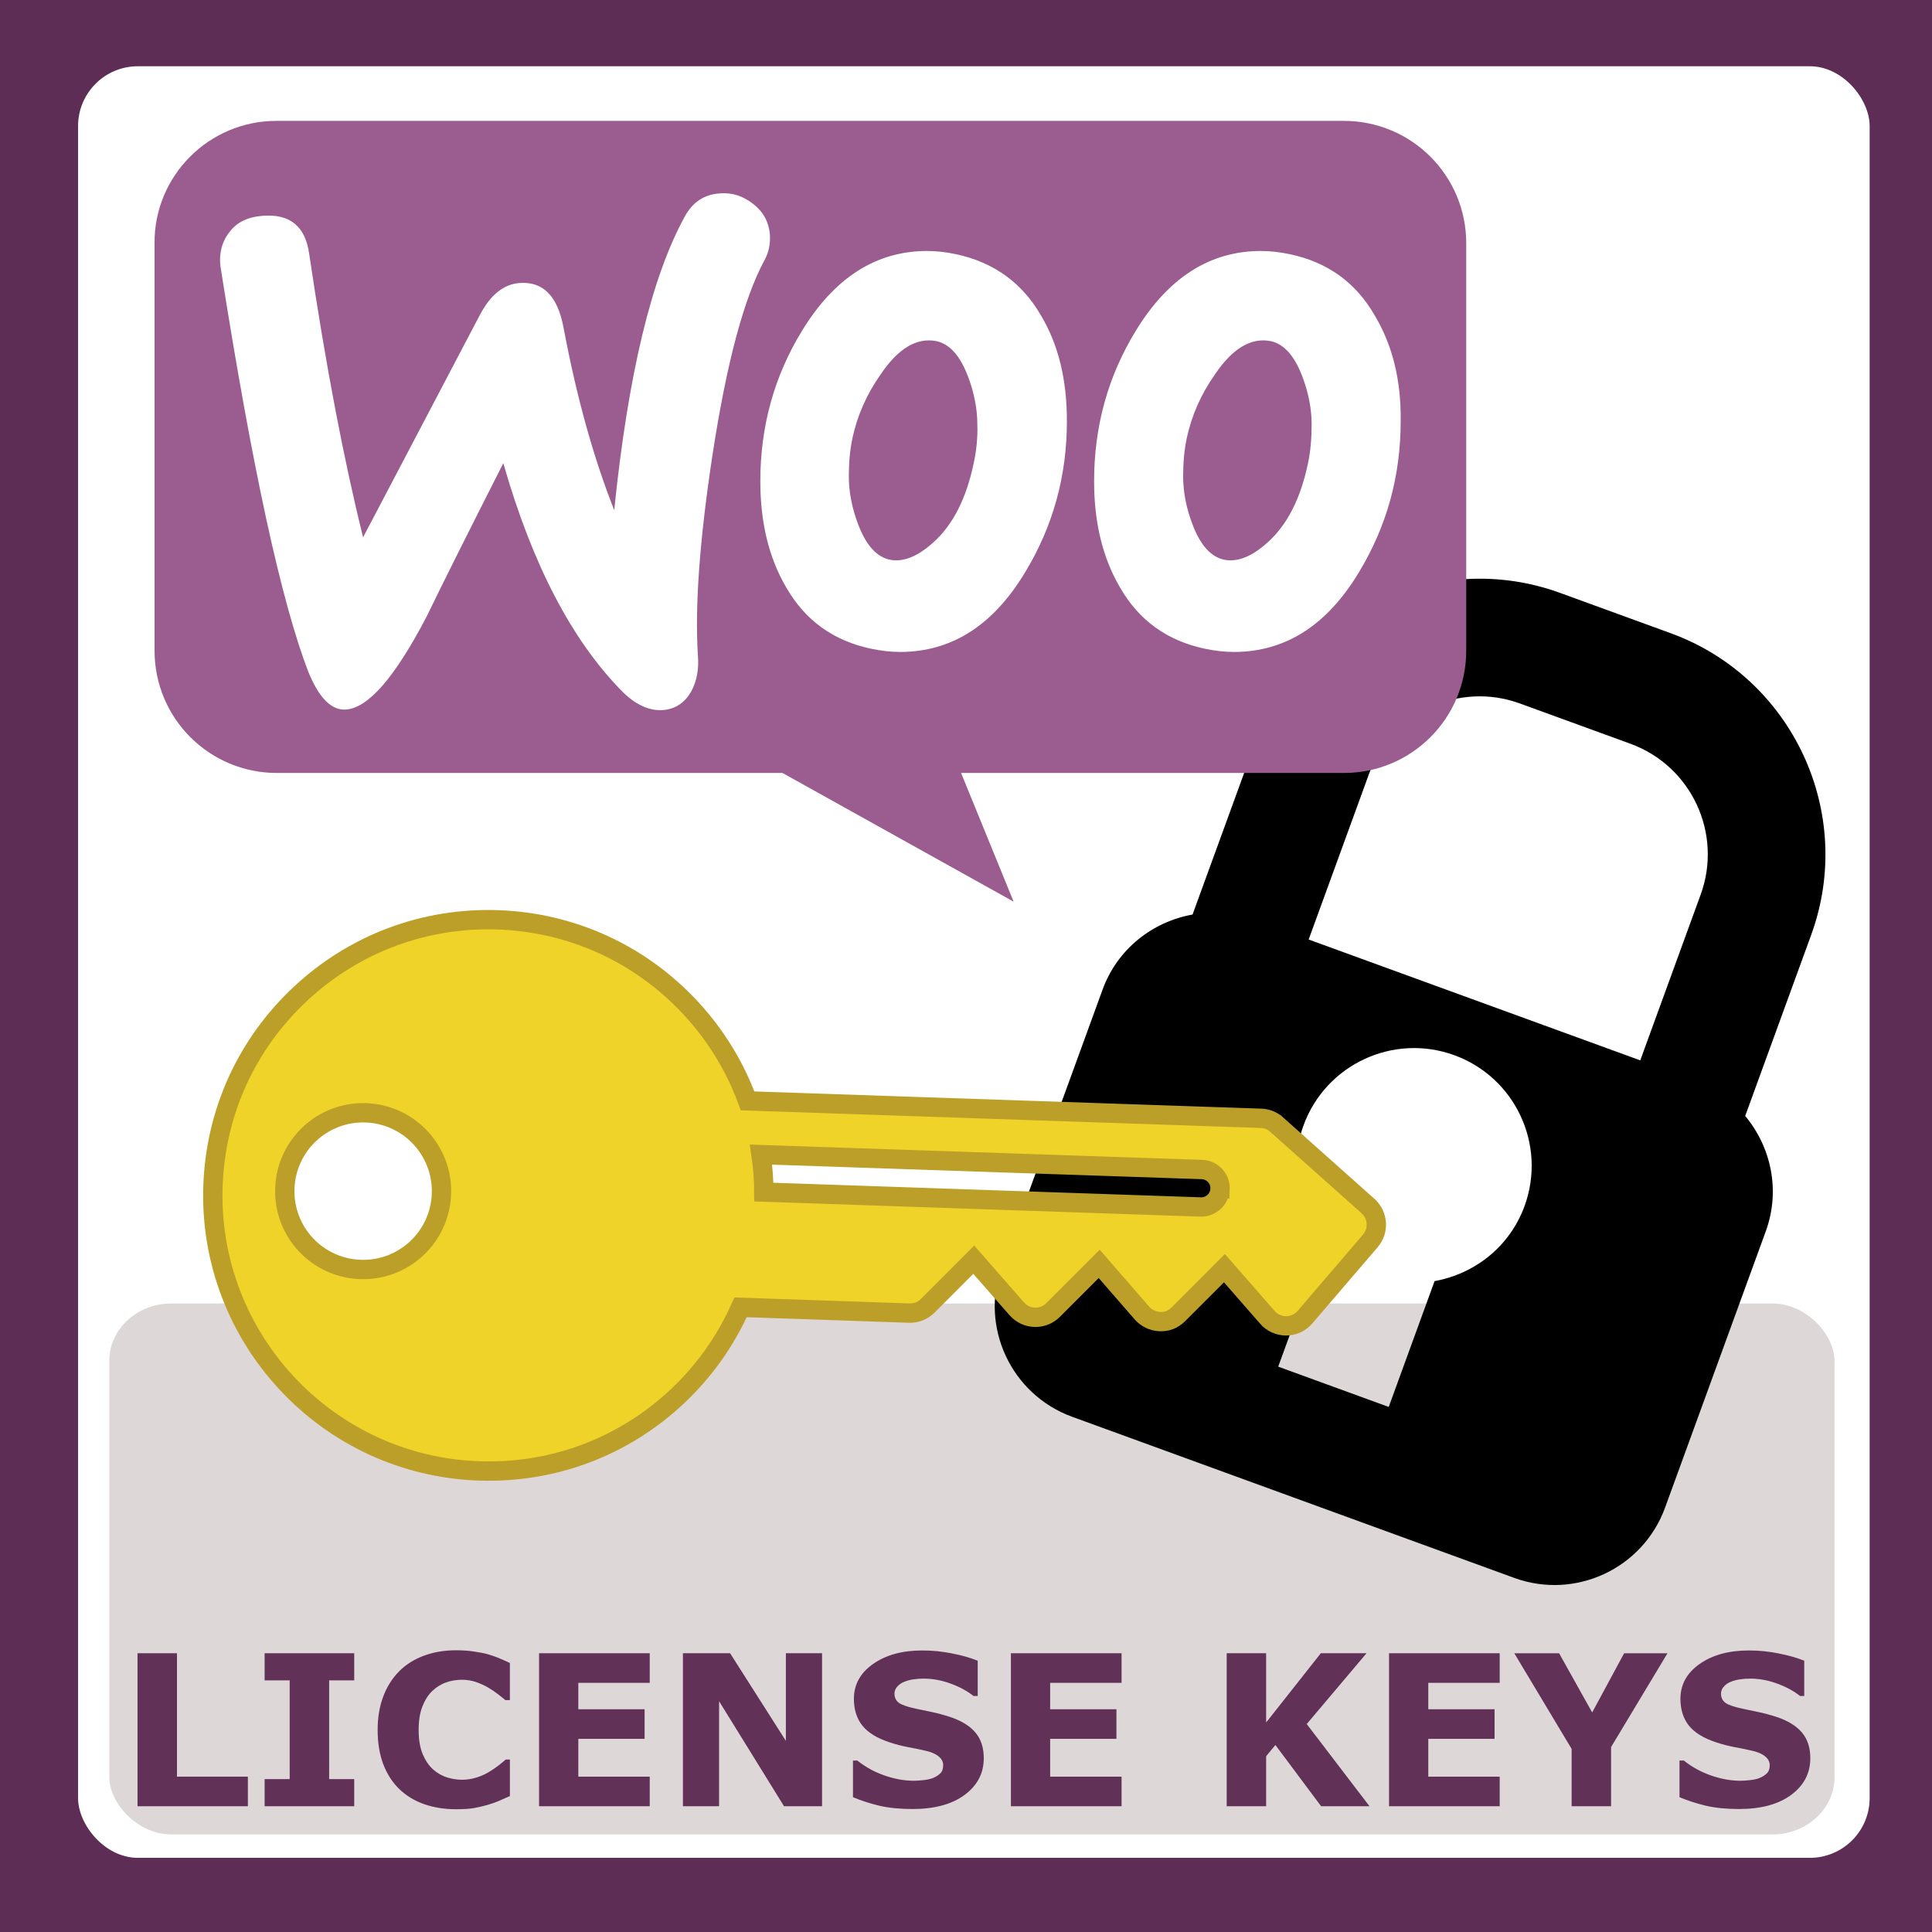 <?xml version="1.0" encoding="UTF-8" standalone="no"?>
<!-- Created with Inkscape (http://www.inkscape.org/) -->

<svg
   xmlns:dc="http://purl.org/dc/elements/1.1/"
   xmlns:cc="http://creativecommons.org/ns#"
   xmlns:rdf="http://www.w3.org/1999/02/22-rdf-syntax-ns#"
   xmlns:svg="http://www.w3.org/2000/svg"
   xmlns="http://www.w3.org/2000/svg"
   xmlns:sodipodi="http://sodipodi.sourceforge.net/DTD/sodipodi-0.dtd"
   xmlns:inkscape="http://www.inkscape.org/namespaces/inkscape"
   width="500"
   height="500"
   viewBox="0 0 500 500"
   id="svg2"
   version="1.1"
   inkscape:version="0.91 r13725"
   sodipodi:docname="icon.svg"
   inkscape:export-filename="C:\Users\Alejandro\Documents\www\wordpress\wp-content\plugins\woocommerce-license-keys\assets\wordpress\icon-128x128.png"
   inkscape:export-xdpi="23.040001"
   inkscape:export-ydpi="23.040001">
  <defs
     id="defs4" />
  <sodipodi:namedview
     id="base"
     pagecolor="#ffffff"
     bordercolor="#666666"
     borderopacity="1.0"
     inkscape:pageopacity="0.0"
     inkscape:pageshadow="2"
     inkscape:zoom="0.7"
     inkscape:cx="444.55193"
     inkscape:cy="302.20406"
     inkscape:document-units="px"
     inkscape:current-layer="layer8"
     showgrid="false"
     units="px"
     inkscape:window-width="1920"
     inkscape:window-height="1017"
     inkscape:window-x="-8"
     inkscape:window-y="-8"
     inkscape:window-maximized="1">
    <inkscape:grid
       type="xygrid"
       id="grid4136" />
  </sodipodi:namedview>
  <g
     inkscape:label="BG"
     inkscape:groupmode="layer"
     id="layer1"
     transform="translate(0,-552.362)">
    <rect
       style="opacity:1;fill:#5e2d55;fill-opacity:1;fill-rule:nonzero;stroke:none;stroke-width:3;stroke-linecap:round;stroke-linejoin:miter;stroke-miterlimit:4;stroke-dasharray:none;stroke-dashoffset:0;stroke-opacity:1"
       id="rect4138"
       width="500"
       height="500"
       x="0"
       y="552.362" />
  </g>
  <g
     inkscape:groupmode="layer"
     id="layer7"
     inkscape:label="Inner BG"
     sodipodi:insensitive="true">
    <rect
       style="opacity:1;fill:#ffffff;fill-opacity:1;fill-rule:evenodd;stroke:none;stroke-width:10;stroke-linecap:round;stroke-linejoin:miter;stroke-miterlimit:4;stroke-dasharray:none;stroke-dashoffset:0;stroke-opacity:1"
       id="rect4175"
       width="463.66"
       height="463.66"
       x="20.203"
       y="17.147"
       rx="15.472"
       ry="15.472" />
  </g>
  <g
     inkscape:groupmode="layer"
     id="layer8"
     inkscape:label="Icon Bg">
    <rect
       style="opacity:1;fill:#ded7d7;fill-opacity:1;fill-rule:evenodd;stroke:none;stroke-width:10;stroke-linecap:round;stroke-linejoin:miter;stroke-miterlimit:4;stroke-dasharray:none;stroke-dashoffset:0;stroke-opacity:1"
       id="rect4178"
       width="446.487"
       height="137.401"
       x="28.284"
       y="337.346"
       rx="16.053"
       ry="14.82" />
  </g>
  <g
     inkscape:groupmode="layer"
     id="layer5"
     inkscape:label="Name"
     sodipodi:insensitive="true">
    <g
       style="font-style:normal;font-variant:normal;font-weight:bold;font-stretch:normal;font-size:18.672px;line-height:125%;font-family:Verdana;-inkscape-font-specification:'Verdana Bold';letter-spacing:0px;word-spacing:0px;fill:#613158;fill-opacity:1;stroke:none;stroke-width:1px;stroke-linecap:butt;stroke-linejoin:miter;stroke-opacity:1"
       id="text4161">
      <path
         d="m 64.149,467.454 -28.56,0 0,-39.596 10.211,0 0,31.937 18.349,0 0,7.659 z"
         style="font-style:normal;font-variant:normal;font-weight:bold;font-stretch:normal;font-size:54.461px;font-family:Verdana;-inkscape-font-specification:'Verdana Bold';fill:#613158;fill-opacity:1"
         id="path4181"
         inkscape:connector-curvature="0" />
      <path
         d="m 91.672,467.454 -23.188,0 0,-7.02 6.488,0 0,-25.555 -6.488,0 0,-7.02 23.188,0 0,7.02 -6.488,0 0,25.555 6.488,0 0,7.02 z"
         style="font-style:normal;font-variant:normal;font-weight:bold;font-stretch:normal;font-size:54.461px;font-family:Verdana;-inkscape-font-specification:'Verdana Bold';fill:#613158;fill-opacity:1"
         id="path4183"
         inkscape:connector-curvature="0" />
      <path
         d="m 117.945,468.226 q -4.414,0 -8.164,-1.303 -3.723,-1.303 -6.409,-3.882 -2.686,-2.579 -4.175,-6.435 -1.463,-3.856 -1.463,-8.908 0,-4.707 1.409,-8.536 1.409,-3.829 4.095,-6.568 2.579,-2.633 6.382,-4.069 3.829,-1.436 8.35,-1.436 2.5,0 4.494,0.293 2.021,0.266 3.723,0.718 1.782,0.505 3.218,1.143 1.463,0.612 2.553,1.143 l 0,9.6 -1.17,0 q -0.745,-0.638 -1.888,-1.516 -1.117,-0.878 -2.553,-1.728 -1.463,-0.851 -3.164,-1.436 -1.702,-0.585 -3.643,-0.585 -2.154,0 -4.095,0.691 -1.941,0.665 -3.59,2.234 -1.569,1.516 -2.553,4.015 -0.957,2.5 -0.957,6.063 0,3.723 1.037,6.223 1.064,2.5 2.659,3.936 1.622,1.463 3.617,2.101 1.994,0.612 3.936,0.612 1.861,0 3.67,-0.558 1.835,-0.558 3.377,-1.516 1.303,-0.771 2.42,-1.649 1.117,-0.878 1.835,-1.516 l 1.064,0 0,9.467 q -1.489,0.665 -2.845,1.25 -1.356,0.585 -2.845,1.01 -1.941,0.558 -3.643,0.851 -1.702,0.293 -4.68,0.293 z"
         style="font-style:normal;font-variant:normal;font-weight:bold;font-stretch:normal;font-size:54.461px;font-family:Verdana;-inkscape-font-specification:'Verdana Bold';fill:#613158;fill-opacity:1"
         id="path4185"
         inkscape:connector-curvature="0" />
      <path
         d="m 168.151,467.454 -28.64,0 0,-39.596 28.64,0 0,7.659 -18.481,0 0,6.834 17.152,0 0,7.659 -17.152,0 0,9.786 18.481,0 0,7.659 z"
         style="font-style:normal;font-variant:normal;font-weight:bold;font-stretch:normal;font-size:54.461px;font-family:Verdana;-inkscape-font-specification:'Verdana Bold';fill:#613158;fill-opacity:1"
         id="path4187"
         inkscape:connector-curvature="0" />
      <path
         d="m 212.746,467.454 -9.839,0 -16.806,-27.177 0,27.177 -9.36,0 0,-39.596 12.206,0 14.44,22.683 0,-22.683 9.36,0 0,39.596 z"
         style="font-style:normal;font-variant:normal;font-weight:bold;font-stretch:normal;font-size:54.461px;font-family:Verdana;-inkscape-font-specification:'Verdana Bold';fill:#613158;fill-opacity:1"
         id="path4189"
         inkscape:connector-curvature="0" />
      <path
         d="m 254.601,455.009 q 0,5.85 -4.973,9.52 -4.946,3.643 -13.456,3.643 -4.92,0 -8.589,-0.851 -3.643,-0.878 -6.834,-2.207 l 0,-9.493 1.117,0 q 3.164,2.526 7.073,3.882 3.936,1.356 7.552,1.356 0.931,0 2.446,-0.16 1.516,-0.16 2.473,-0.532 1.17,-0.479 1.915,-1.197 0.771,-0.718 0.771,-2.127 0,-1.303 -1.117,-2.234 -1.09,-0.957 -3.218,-1.463 -2.234,-0.532 -4.733,-0.984 -2.473,-0.479 -4.654,-1.197 -4.999,-1.622 -7.206,-4.388 -2.181,-2.792 -2.181,-6.914 0,-5.531 4.946,-9.015 4.973,-3.51 12.764,-3.51 3.909,0 7.712,0.771 3.829,0.745 6.621,1.888 l 0,9.121 -1.09,0 q -2.393,-1.915 -5.877,-3.191 -3.457,-1.303 -7.073,-1.303 -1.276,0 -2.553,0.186 -1.25,0.16 -2.42,0.638 -1.037,0.399 -1.782,1.223 -0.745,0.798 -0.745,1.835 0,1.569 1.197,2.42 1.197,0.824 4.521,1.516 2.181,0.452 4.175,0.878 2.021,0.425 4.335,1.17 4.547,1.489 6.701,4.069 2.181,2.553 2.181,6.648 z"
         style="font-style:normal;font-variant:normal;font-weight:bold;font-stretch:normal;font-size:54.461px;font-family:Verdana;-inkscape-font-specification:'Verdana Bold';fill:#613158;fill-opacity:1"
         id="path4191"
         inkscape:connector-curvature="0" />
      <path
         d="m 290.261,467.454 -28.64,0 0,-39.596 28.64,0 0,7.659 -18.481,0 0,6.834 17.152,0 0,7.659 -17.152,0 0,9.786 18.481,0 0,7.659 z"
         style="font-style:normal;font-variant:normal;font-weight:bold;font-stretch:normal;font-size:54.461px;font-family:Verdana;-inkscape-font-specification:'Verdana Bold';fill:#613158;fill-opacity:1"
         id="path4193"
         inkscape:connector-curvature="0" />
      <path
         d="m 354.428,467.454 -12.525,0 -11.833,-15.849 -2.393,2.899 0,12.95 -10.211,0 0,-39.596 10.211,0 0,17.923 14.147,-17.923 11.833,0 -15.477,18.322 16.248,21.274 z"
         style="font-style:normal;font-variant:normal;font-weight:bold;font-stretch:normal;font-size:54.461px;font-family:Verdana;-inkscape-font-specification:'Verdana Bold';fill:#613158;fill-opacity:1"
         id="path4195"
         inkscape:connector-curvature="0" />
      <path
         d="m 388.12,467.454 -28.64,0 0,-39.596 28.64,0 0,7.659 -18.481,0 0,6.834 17.152,0 0,7.659 -17.152,0 0,9.786 18.481,0 0,7.659 z"
         style="font-style:normal;font-variant:normal;font-weight:bold;font-stretch:normal;font-size:54.461px;font-family:Verdana;-inkscape-font-specification:'Verdana Bold';fill:#613158;fill-opacity:1"
         id="path4197"
         inkscape:connector-curvature="0" />
      <path
         d="m 431.545,427.859 -14.599,24.279 0,15.317 -10.211,0 0,-14.838 -14.838,-24.757 11.594,0 8.563,15.317 8.27,-15.317 11.222,0 z"
         style="font-style:normal;font-variant:normal;font-weight:bold;font-stretch:normal;font-size:54.461px;font-family:Verdana;-inkscape-font-specification:'Verdana Bold';fill:#613158;fill-opacity:1"
         id="path4199"
         inkscape:connector-curvature="0" />
      <path
         d="m 468.508,455.009 q 0,5.85 -4.973,9.52 -4.946,3.643 -13.456,3.643 -4.92,0 -8.589,-0.851 -3.643,-0.878 -6.834,-2.207 l 0,-9.493 1.117,0 q 3.164,2.526 7.073,3.882 3.936,1.356 7.552,1.356 0.931,0 2.446,-0.16 1.516,-0.16 2.473,-0.532 1.17,-0.479 1.915,-1.197 0.771,-0.718 0.771,-2.127 0,-1.303 -1.117,-2.234 -1.09,-0.957 -3.218,-1.463 -2.234,-0.532 -4.733,-0.984 -2.473,-0.479 -4.654,-1.197 -4.999,-1.622 -7.206,-4.388 -2.181,-2.792 -2.181,-6.914 0,-5.531 4.946,-9.015 4.973,-3.51 12.764,-3.51 3.909,0 7.712,0.771 3.829,0.745 6.621,1.888 l 0,9.121 -1.09,0 q -2.393,-1.915 -5.877,-3.191 -3.457,-1.303 -7.073,-1.303 -1.276,0 -2.553,0.186 -1.25,0.16 -2.42,0.638 -1.037,0.399 -1.782,1.223 -0.745,0.798 -0.745,1.835 0,1.569 1.197,2.42 1.197,0.824 4.521,1.516 2.181,0.452 4.175,0.878 2.021,0.425 4.335,1.17 4.547,1.489 6.701,4.069 2.181,2.553 2.181,6.648 z"
         style="font-style:normal;font-variant:normal;font-weight:bold;font-stretch:normal;font-size:54.461px;font-family:Verdana;-inkscape-font-specification:'Verdana Bold';fill:#613158;fill-opacity:1"
         id="path4201"
         inkscape:connector-curvature="0" />
    </g>
  </g>
  <g
     inkscape:groupmode="layer"
     id="layer6"
     inkscape:label="Lock-full"
     style="display:inline">
    <g
       inkscape:groupmode="layer"
       id="layer2"
       inkscape:label="Lock"
       sodipodi:insensitive="true">
      <path
         id="path4227"
         d="m 451.656,288.807 17.082,-46.87 c 11.499,-31.552 -4.823,-66.568 -36.36,-78.061 l -28.605,-10.425 c -31.538,-11.494 -66.562,4.808 -78.062,36.36 l -17.082,46.87 c -10.333,1.856 -19.437,8.876 -23.284,19.431 l -26.063,71.514 c -5.755,15.79 2.39,33.276 18.18,39.031 l 114.422,41.701 c 15.79,5.755 33.276,-2.39 39.031,-18.18 l 26.063,-71.514 c 3.847,-10.555 1.394,-21.786 -5.321,-29.856 z m -80.386,42.739 -11.869,32.567 -28.605,-10.425 11.869,-32.567 c -6.716,-8.07 -9.168,-19.301 -5.321,-29.856 5.755,-15.79 23.241,-23.935 39.031,-18.18 15.79,5.755 23.935,23.241 18.18,39.031 -3.847,10.555 -12.951,17.575 -23.284,19.431 z m 53.225,-57.126 -85.816,-31.276 15.638,-42.908 c 5.75,-15.776 23.241,-23.935 39.031,-18.18 l 28.605,10.425 c 15.79,5.755 23.93,23.255 18.18,39.031 l -15.638,42.908 z"
         inkscape:connector-curvature="0" />
    </g>
    <g
       inkscape:groupmode="layer"
       id="layer3"
       inkscape:label="Key">
      <g
         id="g4206"
         transform="matrix(0.502,-0.53,0.53,0.502,49.25,325.224)">
        <g
           id="g4166"
           transform="matrix(1.145,0.07,-0.07,1.145,-5.06,-41.822)">
          <path
             id="path4168"
             d="m 279.806,235.505 c -0.136,-1.772 -0.928,-3.476 -2.227,-4.747 L 165.336,118.515 c 4.416,-10.403 6.747,-21.669 6.747,-33.312 0,-22.754 -8.875,-44.163 -24.938,-60.266 C 131.059,8.866 109.665,0 86.898,0 64.12,0 42.763,8.869 26.651,24.95 c -33.243,33.225 -33.25,87.266 -0.005,120.488 16.111,16.115 37.475,24.99 60.241,24.99 11.646,0 22.884,-2.35 33.312,-6.772 l 36.874,36.902 c 1.534,1.515 3.557,2.319 5.74,2.248 l 20.095,-0.705 -0.656,20.145 c -0.062,2.125 0.705,4.193 2.245,5.706 1.484,1.512 3.569,2.334 5.685,2.248 l 20.169,-0.689 -0.724,20.123 c -0.063,2.127 0.754,4.199 2.238,5.712 1.534,1.512 3.321,2.325 5.74,2.251 l 20.119,-0.684 -0.674,20.126 c -0.118,2.232 0.822,4.379 2.418,5.903 1.472,1.339 3.309,2.06 5.245,2.06 0.278,0 0.563,-0.012 0.847,-0.037 l 30.851,-3.426 c 4.169,-0.455 7.205,-4.175 6.847,-8.353 l -3.452,-37.681 z M 76.607,74.915 c -9.476,9.466 -24.796,9.466 -34.252,0 -9.47,-9.469 -9.47,-24.786 0,-34.246 9.456,-9.46 24.771,-9.469 34.252,-0.003 9.457,9.459 9.451,24.786 0,34.249 z m 176.864,163.16 c -1.126,1.126 -2.635,1.688 -4.101,1.688 -1.466,0 -2.976,-0.563 -4.101,-1.688 l -95.501,-95.529 c 2.659,-2.867 5.077,-5.885 7.273,-9.058 l 96.429,96.41 c 2.252,2.252 2.252,5.926 0.001,8.177 z"
             inkscape:connector-curvature="0"
             style="fill:#f0d329;fill-opacity:1;stroke:#bc9f28;stroke-width:5.974;stroke-miterlimit:4;stroke-dasharray:none;stroke-opacity:1" />
        </g>
        <g
           id="g4170" />
        <g
           id="g4172" />
        <g
           id="g4174" />
        <g
           id="g4176" />
        <g
           id="g4178" />
        <g
           id="g4180" />
        <g
           id="g4182" />
        <g
           id="g4184" />
        <g
           id="g4186" />
        <g
           id="g4188" />
        <g
           id="g4190" />
        <g
           id="g4192" />
        <g
           id="g4194" />
        <g
           id="g4196" />
        <g
           id="g4198" />
      </g>
    </g>
  </g>
  <g
     inkscape:groupmode="layer"
     id="layer4"
     inkscape:label="Woo"
     sodipodi:insensitive="true">
    <g
       id="g4"
       transform="matrix(1.326,0,0,1.326,40,31.286)">
      <path
         style="fill:#9b5c8f"
         inkscape:connector-curvature="0"
         d="M 23.759,0 232.137,0 C 245.325,0 256,10.675 256,23.863 l 0,79.542 c 0,13.187 -10.675,23.863 -23.863,23.863 l -74.728,0 10.257,25.118 -45.109,-25.118 -98.695,0 C 10.676,127.267 7.6303846e-4,116.592 7.6303846e-4,103.404 l 0,-79.542 C -0.104,10.78 10.571,0 23.759,0 l 0,0 z"
         id="path6" />
      <path
         style="fill:#ffffff"
         inkscape:connector-curvature="0"
         d="m 14.578,21.75 c 1.457,-1.977 3.642,-3.018 6.556,-3.226 5.307,-0.416 8.325,2.081 9.054,7.493 3.226,21.75 6.764,40.169 10.511,55.259 L 63.489,37.88 c 2.081,-3.954 4.683,-6.036 7.805,-6.244 4.579,-0.312 7.389,2.602 8.533,8.741 2.602,13.841 5.932,25.6 9.886,35.59 2.706,-26.433 7.285,-45.476 13.737,-57.236 1.561,-2.914 3.85,-4.371 6.868,-4.579 2.393,-0.208 4.579,0.52 6.556,2.081 1.977,1.561 3.018,3.538 3.226,5.932 0.104,1.873 -0.208,3.434 -1.041,4.995 -4.059,7.493 -7.389,20.085 -10.094,37.567 -2.602,16.963 -3.538,30.179 -2.914,39.649 0.208,2.602 -0.208,4.891 -1.249,6.868 -1.249,2.289 -3.122,3.538 -5.515,3.746 C 96.581,115.2 93.772,113.951 91.066,111.141 81.388,101.255 73.687,86.478 68.068,66.81 61.303,80.13 56.308,90.12 53.082,96.78 46.942,108.54 41.739,114.576 37.368,114.888 34.559,115.096 32.165,112.702 30.084,107.707 24.777,94.075 19.053,67.746 12.913,28.722 c -0.416,-2.706 0.208,-5.099 1.665,-6.972 z M 238.214,38.088 c -3.746,-6.556 -9.262,-10.511 -16.65,-12.072 -1.977,-0.416 -3.85,-0.624 -5.62,-0.624 -9.99,0 -18.107,5.203 -24.455,15.61 -5.411,8.846 -8.117,18.628 -8.117,29.346 0,8.013 1.665,14.881 4.995,20.605 3.746,6.556 9.262,10.511 16.65,12.072 1.977,0.416 3.85,0.624 5.62,0.624 10.094,0 18.211,-5.203 24.455,-15.61 5.411,-8.95 8.117,-18.732 8.117,-29.45 0.104,-8.117 -1.665,-14.881 -4.995,-20.501 z m -13.112,28.826 c -1.457,6.868 -4.059,11.967 -7.909,15.402 -3.018,2.706 -5.828,3.85 -8.429,3.33 -2.498,-0.52 -4.579,-2.706 -6.14,-6.764 -1.249,-3.226 -1.873,-6.452 -1.873,-9.47 0,-2.602 0.208,-5.203 0.728,-7.597 0.937,-4.267 2.706,-8.429 5.515,-12.384 3.434,-5.099 7.076,-7.18 10.823,-6.452 2.498,0.52 4.579,2.706 6.14,6.764 1.249,3.226 1.873,6.452 1.873,9.47 0,2.706 -0.208,5.307 -0.728,7.701 z M 173.069,38.088 C 169.323,31.532 163.703,27.577 156.419,26.016 154.442,25.6 152.568,25.392 150.799,25.392 c -9.99,0 -18.107,5.203 -24.455,15.61 -5.411,8.846 -8.117,18.628 -8.117,29.346 0,8.013 1.665,14.881 4.995,20.605 3.746,6.556 9.262,10.511 16.65,12.072 1.977,0.416 3.85,0.624 5.62,0.624 10.094,0 18.211,-5.203 24.455,-15.61 5.411,-8.95 8.117,-18.732 8.117,-29.45 0,-8.117 -1.665,-14.881 -4.995,-20.501 z M 159.853,66.914 c -1.457,6.868 -4.059,11.967 -7.909,15.402 -3.018,2.706 -5.828,3.85 -8.429,3.33 -2.498,-0.52 -4.579,-2.706 -6.14,-6.764 -1.249,-3.226 -1.873,-6.452 -1.873,-9.47 0,-2.602 0.208,-5.203 0.728,-7.597 0.937,-4.267 2.706,-8.429 5.515,-12.384 3.434,-5.099 7.076,-7.18 10.823,-6.452 2.498,0.52 4.579,2.706 6.14,6.764 1.249,3.226 1.873,6.452 1.873,9.47 0.104,2.706 -0.208,5.307 -0.728,7.701 l 0,0 0,0 z"
         id="path8" />
    </g>
  </g>
</svg>
